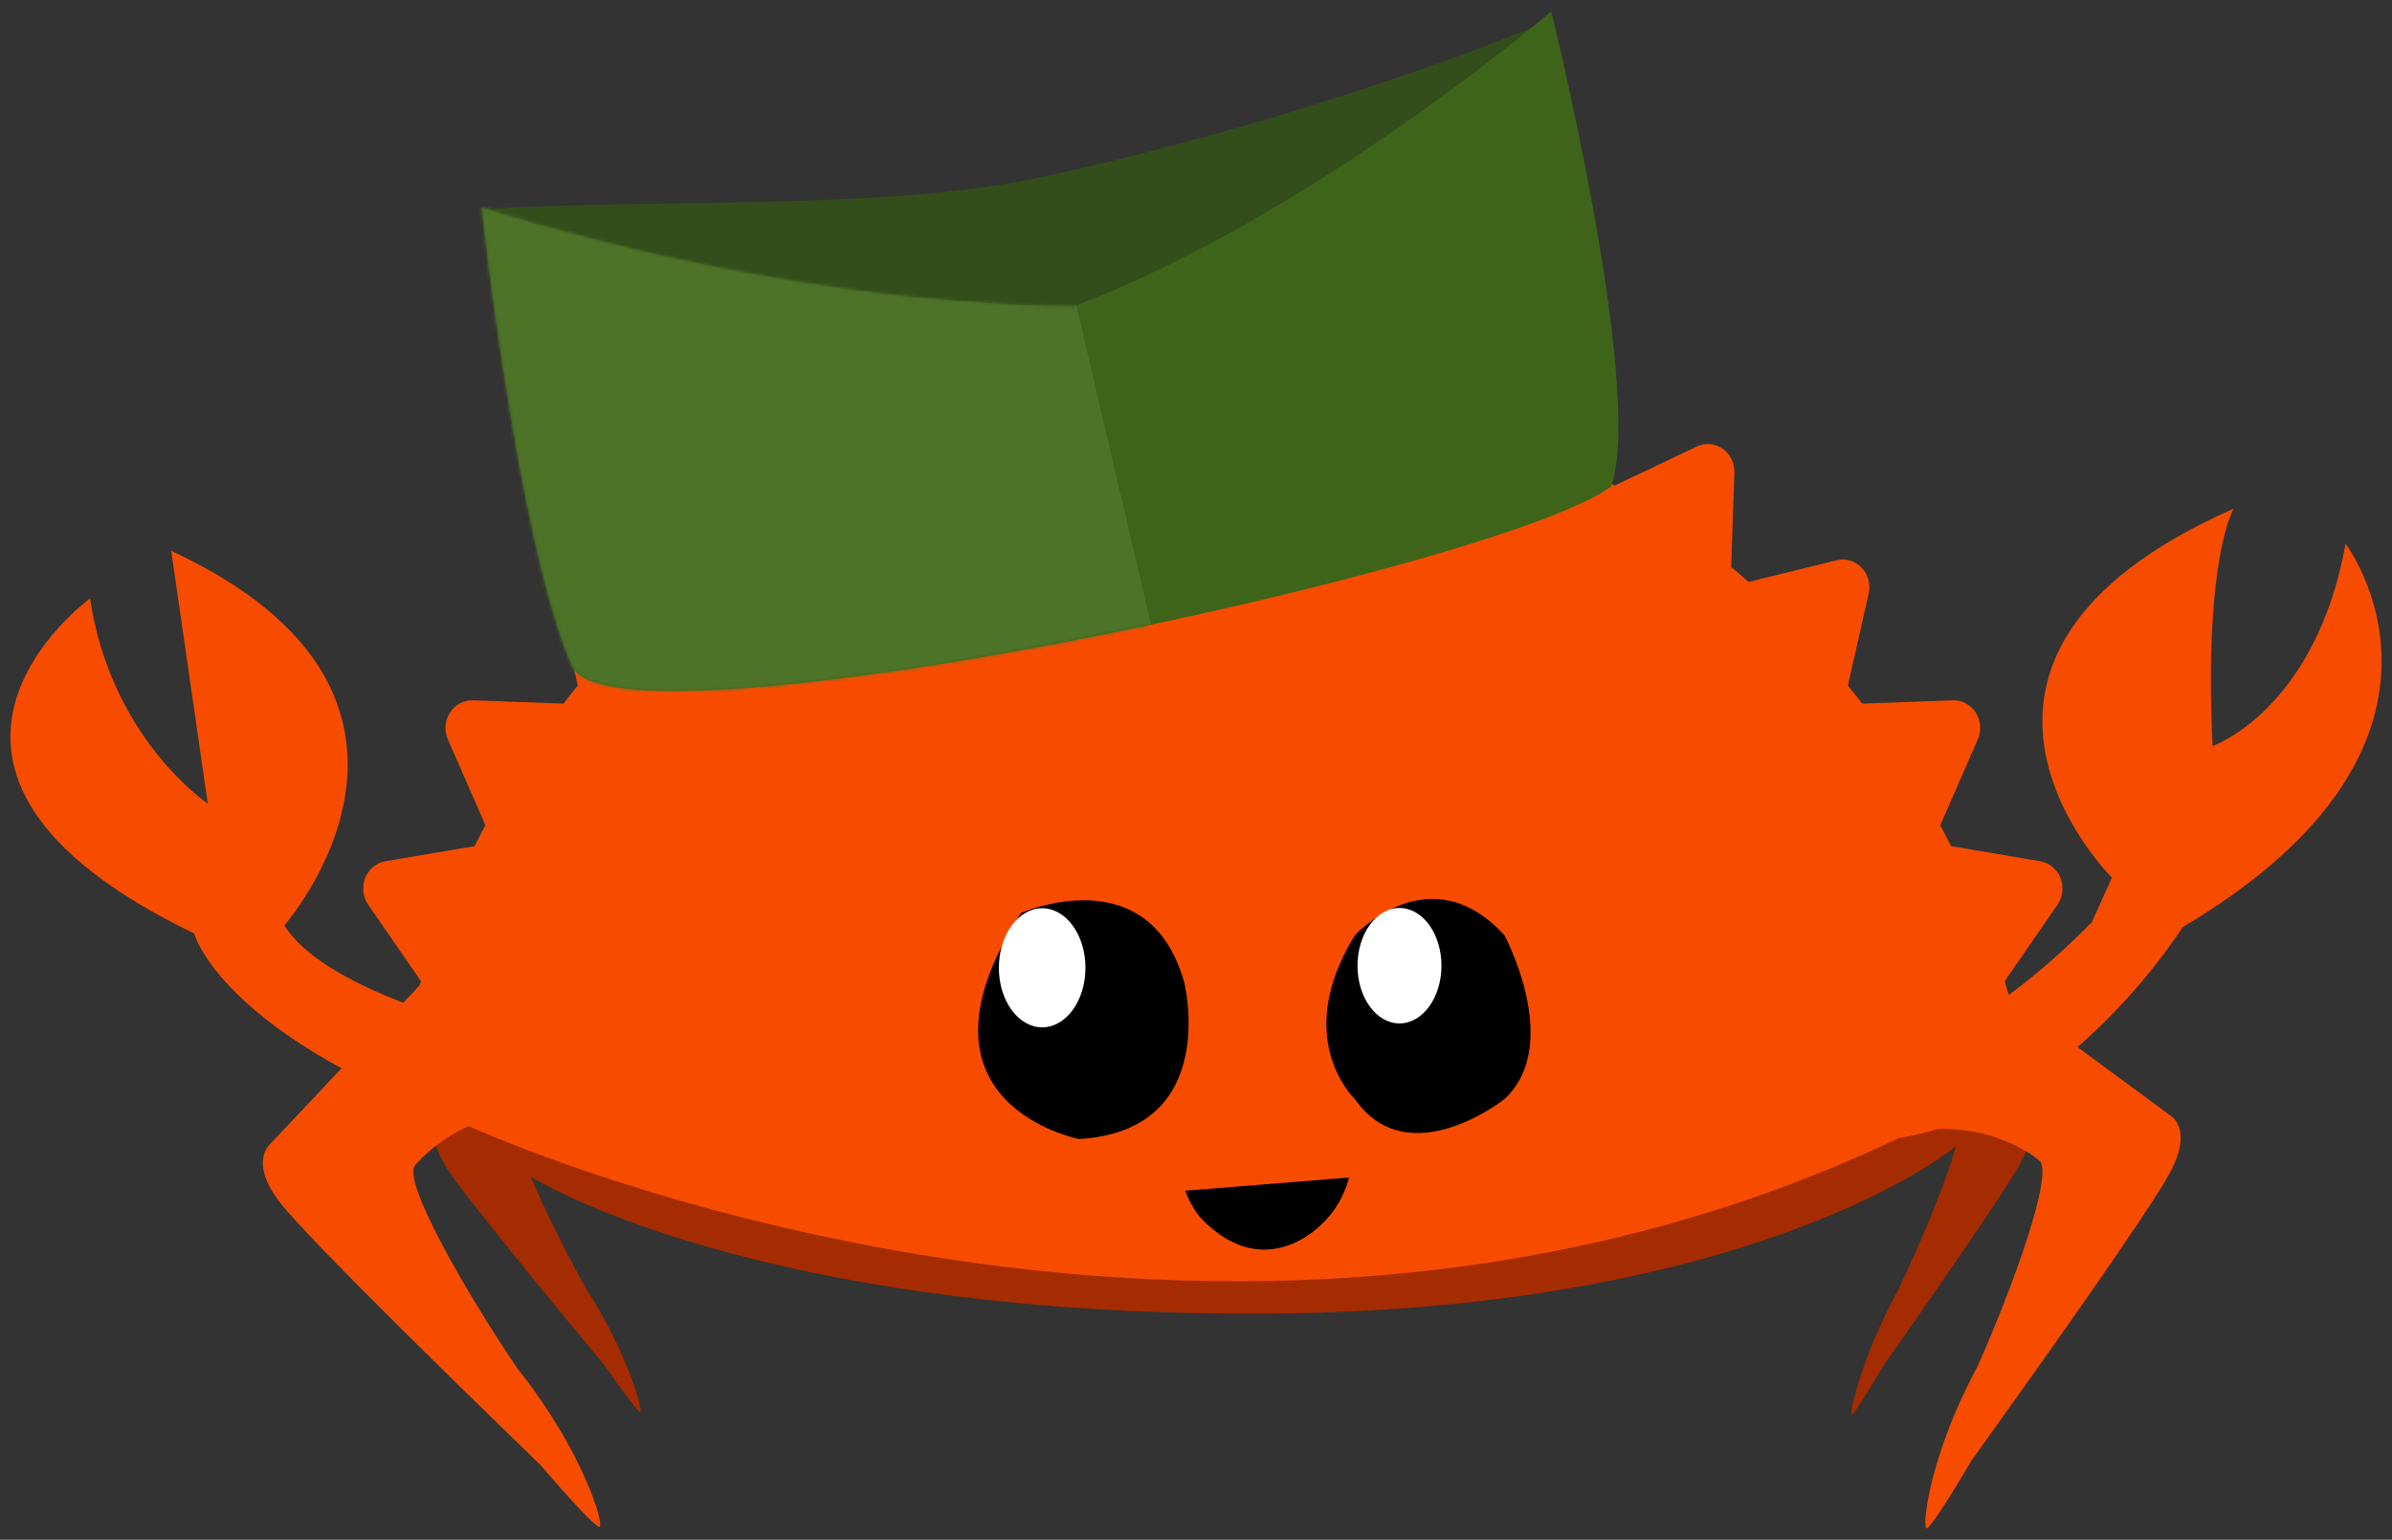 <?xml version="1.0" encoding="UTF-8"?>
<!-- Generated by Pixelmator Pro 3.3.2 -->
<svg width="688" height="443" viewBox="0 0 688 443" xmlns="http://www.w3.org/2000/svg" xmlns:xlink="http://www.w3.org/1999/xlink">
    <rect x="0" y="0" width="688" height="443" fill="#333333" stroke="none"/>
    <g id="Group">
        <g id="rustacean-flat-happy-1-copy">
            <g id="g1">
                <path id="Path" fill="#a52b00" stroke="none" d="M 583.307 320.935 L 576.276 306.37 C 576.313 305.818 576.341 305.264 576.341 304.708 C 576.341 288.197 559.171 272.98 530.285 260.796 L 530.285 270.927 C 527.469 269.809 524.536 268.721 521.48 267.669 L 521.48 262.947 C 480.199 248.059 418.743 238.612 350.095 238.612 C 290.116 238.612 235.623 245.823 195.28 257.574 L 195.28 274.026 L 195.279 274.026 L 195.279 254.113 C 153.947 267.248 128.322 285.495 128.322 305.67 C 128.322 308.85 128.963 311.983 130.196 315.055 L 125.986 322.55 C 125.986 322.55 122.612 326.925 128.552 336.158 C 133.791 344.299 160.033 376.164 173.884 392.852 C 179.833 401.407 183.868 406.676 184.22 406.167 C 184.777 405.359 180.521 389.298 168.706 370.972 C 163.193 361.131 156.61 348.091 152.657 338.46 C 163.69 345.443 228.512 378.084 360.733 377.951 C 495.862 377.816 555.926 335.518 562.519 329.76 C 560.215 339.015 552.344 357.737 546.067 370.904 C 535.754 389.736 532.018 406.131 532.498 406.941 C 532.803 407.453 536.322 402.025 541.512 393.228 C 553.587 376.02 576.47 343.172 581.042 334.804 C 586.224 325.318 583.307 320.935 583.307 320.935"/>
            </g>
            <g id="g2">
                <path id="path1" fill="#f74c00" stroke="none" d="M 624.133 320.854 L 577.918 286.811 C 577.484 285.297 577.05 283.782 576.602 282.279 L 591.782 260.288 C 593.331 258.052 593.643 255.144 592.637 252.593 C 591.629 250.055 589.425 248.235 586.819 247.79 L 561.152 243.433 C 560.156 241.404 559.114 239.405 558.068 237.423 L 568.852 212.733 C 569.961 210.219 569.729 207.296 568.257 205.013 C 566.791 202.72 564.305 201.381 561.653 201.485 L 535.603 202.431 C 534.254 200.675 532.884 198.935 531.487 197.226 L 537.473 170.763 C 538.08 168.077 537.314 165.263 535.442 163.311 C 533.581 161.366 530.877 160.561 528.305 161.191 L 502.932 167.429 C 501.289 165.977 499.619 164.544 497.929 163.139 L 498.842 135.972 C 498.94 133.223 497.658 130.609 495.457 129.082 C 493.257 127.547 490.465 127.316 488.059 128.457 L 464.389 139.711 C 462.482 138.617 460.565 137.534 458.627 136.486 L 454.444 109.715 C 454.02 107.003 452.275 104.699 449.832 103.647 C 447.394 102.588 444.603 102.931 442.465 104.541 L 421.361 120.376 C 419.282 119.685 417.194 119.024 415.082 118.391 L 405.986 93.004 C 405.061 90.416 402.928 88.516 400.327 87.981 C 397.735 87.452 395.068 88.349 393.271 90.358 L 375.506 110.231 C 373.36 109.984 371.209 109.759 369.055 109.572 L 355.338 86.462 C 353.949 84.122 351.495 82.697 348.85 82.697 C 346.212 82.697 343.753 84.122 342.374 86.462 L 328.654 109.572 C 326.498 109.759 324.339 109.984 322.196 110.231 L 304.431 90.358 C 302.631 88.349 299.955 87.452 297.37 87.981 C 294.773 88.523 292.636 90.416 291.716 93.004 L 282.613 118.391 C 280.504 119.024 278.416 119.69 276.334 120.376 L 255.237 104.541 C 253.092 102.926 250.299 102.584 247.858 103.647 C 245.423 104.699 243.671 107.003 243.249 109.715 L 239.064 136.486 C 237.129 137.534 235.211 138.611 233.3 139.711 L 209.632 128.457 C 207.228 127.312 204.422 127.547 202.232 129.082 C 200.035 130.609 198.749 133.223 198.848 135.972 L 199.758 163.139 C 198.073 164.544 196.405 165.977 194.754 167.429 L 169.385 161.191 C 166.809 160.566 164.107 161.366 162.241 163.311 C 160.365 165.263 159.605 168.077 160.208 170.763 L 166.182 197.226 C 164.797 198.941 163.426 200.675 162.081 202.431 L 136.03 201.485 C 133.402 201.406 130.892 202.72 129.424 205.013 C 127.952 207.296 127.729 210.219 128.824 212.733 L 139.616 237.423 C 138.568 239.405 137.527 241.404 136.524 243.433 L 110.859 247.79 C 108.25 248.229 106.052 250.047 105.037 252.593 C 104.031 255.144 104.358 258.052 105.896 260.288 L 121.079 282.279 C 120.961 282.667 120.853 283.059 120.737 283.448 L 77.811 329.047 C 77.811 329.047 71.232 334.202 80.809 346.319 C 89.255 357.008 132.62 399.38 155.523 421.577 C 165.195 432.847 171.822 439.825 172.514 439.222 C 173.607 438.263 167.871 417.759 148.818 393.702 C 134.131 372.119 115.07 338.922 119.54 335.096 C 119.54 335.096 124.624 328.641 134.825 323.996 C 135.198 324.294 134.439 323.7 134.825 323.996 C 134.825 323.996 350.102 423.301 549.791 325.676 C 572.603 321.584 586.413 333.804 586.413 333.804 C 591.175 336.565 578.843 370.7 568.702 393.295 C 554.909 418.953 552.887 438.974 554.056 439.668 C 554.795 440.109 559.812 432.473 566.97 420.32 C 584.633 395.709 618.021 348.792 624.133 337.395 C 631.061 324.475 624.133 320.854 624.133 320.854"/>
            </g>
            <g id="g3">
                <path id="path2" fill="#f74c00" stroke="none" d="M 530.009 308.112 C 530.009 308.112 560.984 306.676 601.671 265.323 L 607.437 252.521 C 607.437 252.521 544.287 189.703 642.453 146.343 C 642.453 146.343 633.859 160.387 636.381 214.65 C 636.381 214.65 665.979 204.37 674.657 156.438 C 674.657 156.438 717.829 213.359 627.767 266.744 C 627.767 266.744 585.515 334.478 525.949 327.99 L 530.009 308.112 Z"/>
            </g>
            <g id="g4">
                <path id="path3" fill="#000000" stroke="none" d="M 389.694 269.101 C 389.694 269.101 411.207 245.544 432.721 269.101 C 432.721 269.101 449.625 300.512 432.721 316.215 C 432.721 316.215 405.061 338.202 389.694 316.215 C 389.694 316.215 371.254 298.94 389.694 269.101"/>
            </g>
            <g id="g5">
                <path id="path4" fill="#ffffff" stroke="none" d="M 414.602 277.84 C 414.602 287.012 409.196 294.449 402.527 294.449 C 395.858 294.449 390.452 287.012 390.452 277.84 C 390.452 268.667 395.858 261.23 402.527 261.23 C 409.196 261.23 414.602 268.667 414.602 277.84"/>
            </g>
            <g id="g6">
                <path id="path5" fill="#000000" stroke="none" d="M 293.675 262.669 C 293.675 262.669 330.577 246.33 340.649 282.801 C 340.649 282.801 351.2 325.309 310.344 327.708 C 310.344 327.708 258.245 317.674 293.675 262.669"/>
            </g>
            <g id="g7">
                <path id="path6" fill="#ffffff" stroke="none" d="M 312.209 278.442 C 312.209 287.901 306.633 295.572 299.755 295.572 C 292.879 295.572 287.302 287.901 287.302 278.442 C 287.302 268.98 292.879 261.311 299.755 261.311 C 306.633 261.311 312.209 268.98 312.209 278.442"/>
            </g>
            <g id="g8">
                <path id="path7" fill="#000000" stroke="none" d="M 340.953 342.57 L 388.014 338.793 C 388.014 338.793 386.419 346.369 380.279 352.055 C 380.279 352.055 364.092 369.803 345.522 350.58 C 345.522 350.58 342.483 347.301 340.953 342.57"/>
            </g>
            <g id="g9">
                <path id="path8" fill="#f74c00" stroke="none" d="M 152.512 299.011 C 152.124 299.011 151.743 299.039 151.363 299.07 C 136.083 295.592 93.132 284.4 81.779 266.24 C 81.779 266.24 139.576 200.496 49.243 158.473 L 59.76 231.21 C 59.76 231.21 31.913 212.601 25.904 172.179 C 25.904 172.179 -41.909 221.394 55.833 268.562 C 55.833 268.562 64.699 301.872 149.814 328.449 L 149.876 328.195 C 150.733 328.354 151.61 328.449 152.512 328.449 C 160.555 328.449 167.076 321.86 167.076 313.729 C 167.076 305.6 160.555 299.011 152.512 299.011"/>
            </g>
        </g>
        <g id="g10">
            <path id="path9" fill="#334d1b" fill-rule="evenodd" stroke="none" d="M 443.253 6.86 C 443.253 6.86 385.222 31.833 301.992 50.439 C 256.563 60.595 196.928 57.025 139.898 60.025 C 179.153 93.643 315.855 130.561 315.855 130.561 L 443.253 6.86 Z"/>
            <path id="path10" fill="#3e641a" fill-rule="evenodd" stroke="none" d="M 463.473 139.931 C 431.806 163.652 176.296 218.28 164.559 191.651 C 149.093 156.559 138.55 59.676 138.55 59.676 C 138.55 59.676 220.595 87.308 308.776 88.171 C 377.574 62.133 446.176 3.275 446.176 3.275 C 446.176 3.275 472.9 111.125 463.473 139.931 Z"/>
            <mask id="mask1" maskUnits="userSpaceOnUse" maskContentUnits="userSpaceOnUse" mask-type="alpha">
                <path id="path11" fill="#3e641a" fill-rule="evenodd" stroke="none" d="M 463.473 139.931 C 431.806 163.652 176.296 218.28 164.559 191.651 C 149.093 156.559 138.55 59.676 138.55 59.676 C 138.55 59.676 220.595 87.308 308.776 88.171 C 377.574 62.133 446.176 3.275 446.176 3.275 C 446.176 3.275 472.9 111.125 463.473 139.931 Z"/>
            </mask>
            <g id="Untitled-layer" mask="url(#mask1)">
                <path id="path12" fill="#4d7328" fill-rule="evenodd" stroke="none" d="M 133.643 50.643 L 161.79 213.266 L 333.795 191.375 L 299.394 44.388 L 133.643 50.643 Z"/>
            </g>
        </g>
    </g>
</svg>
